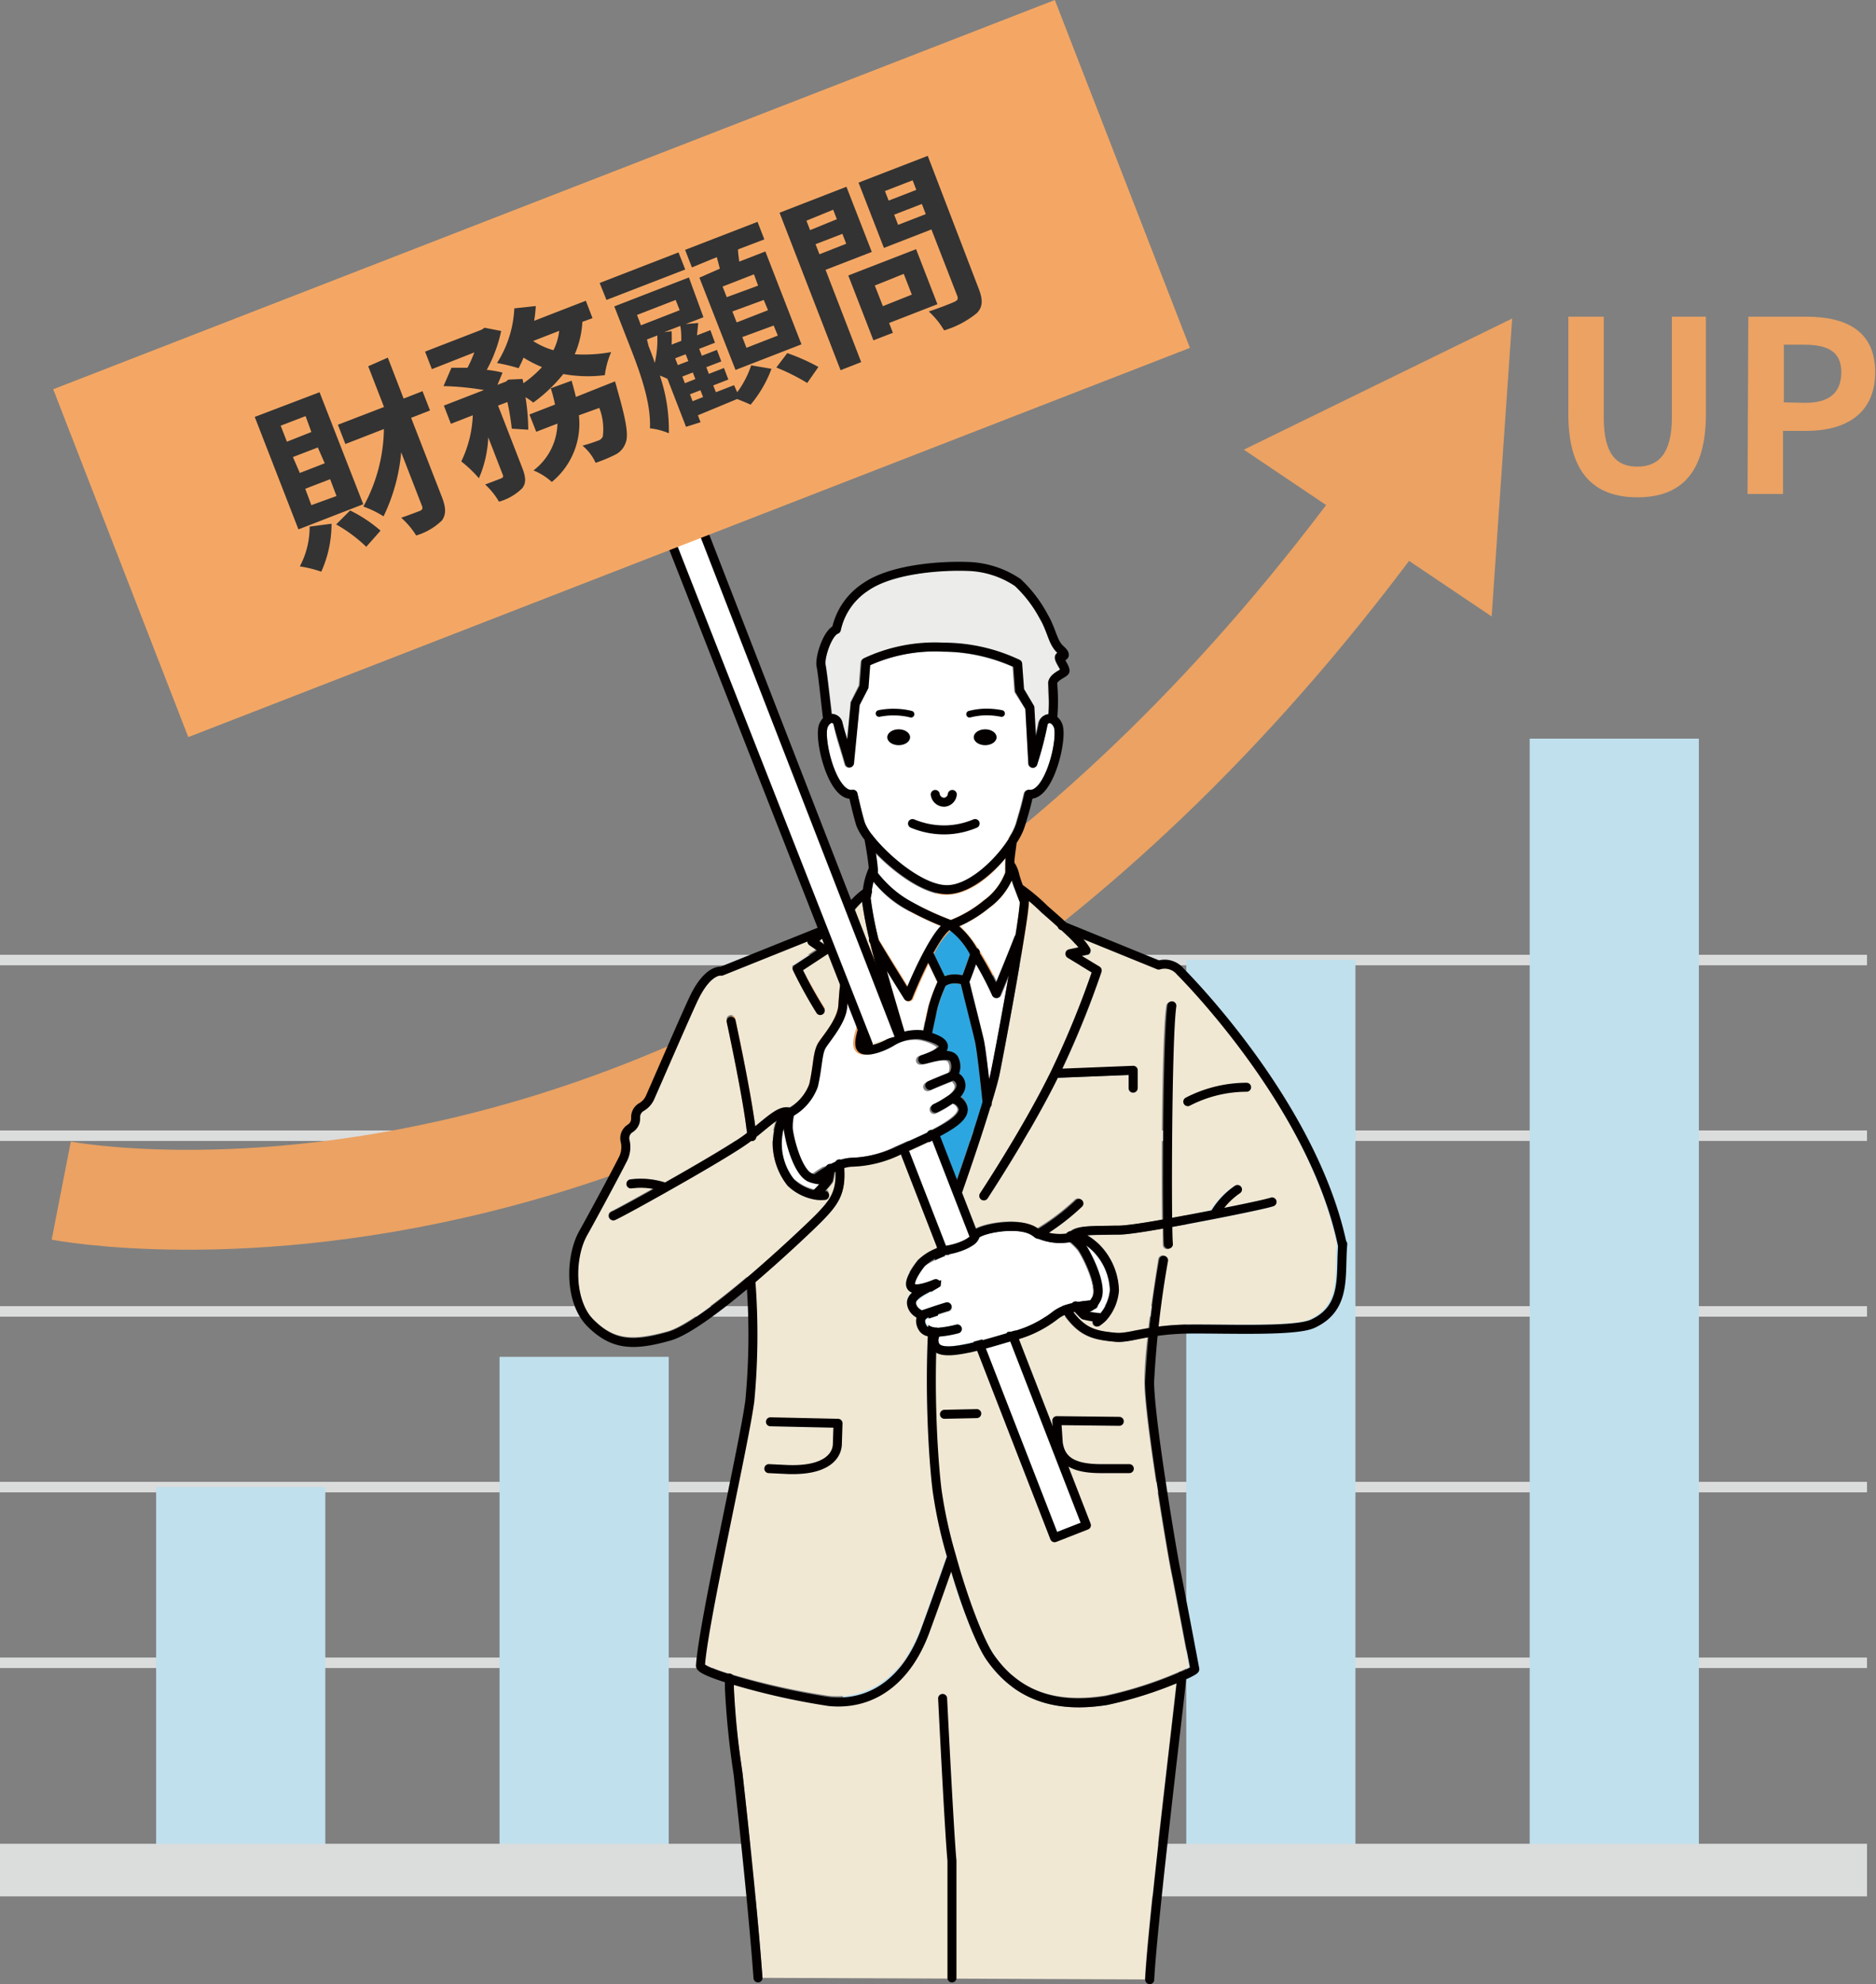 <svg xmlns="http://www.w3.org/2000/svg" viewBox="0 0 162.68 172"><rect x="0" y="0" width="162.68" height="172" fill="#808080" stroke="none"/><defs><style>.cls-1{fill:#c0e0ee;}.cls-2,.cls-5{fill:#dbdcdc;stroke:#dbdcdc;}.cls-2,.cls-3,.cls-5{stroke-miterlimit:10;}.cls-2{stroke-width:0.91px;}.cls-11,.cls-12,.cls-3{fill:none;}.cls-3{stroke:#eba263;stroke-width:8.66px;}.cls-4{fill:#eba263;}.cls-5{stroke-width:4.56px;}.cls-13,.cls-6{fill:#fff;}.cls-7{fill:#2ca6e0;}.cls-8{fill:#040000;}.cls-9{fill:#ececeb;}.cls-10{fill:#f1e8d4;}.cls-11,.cls-12,.cls-13{stroke:#040000;stroke-linecap:round;stroke-linejoin:round;}.cls-11,.cls-13{stroke-width:0.78px;}.cls-12{stroke-width:0.58px;}.cls-14{fill:#f4a764;}.cls-15{fill:#333;}</style></defs><g id="レイヤー_2" data-name="レイヤー 2"><g id="デザイン"><rect class="cls-1" x="73.09" y="110.29" width="14.67" height="51.83"/><line class="cls-2" y1="83.22" x2="161.9" y2="83.22"/><line class="cls-2" y1="98.45" x2="161.9" y2="98.45"/><line class="cls-2" y1="113.68" x2="161.9" y2="113.68"/><line class="cls-2" y1="128.91" x2="161.9" y2="128.91"/><line class="cls-2" y1="144.14" x2="161.9" y2="144.14"/><rect class="cls-1" x="13.54" y="128.91" width="14.67" height="33.2"/><rect class="cls-1" x="43.32" y="117.62" width="14.67" height="44.49"/><rect class="cls-1" x="102.87" y="83.22" width="14.67" height="78.89"/><rect class="cls-1" x="132.65" y="64.03" width="14.67" height="98.08"/><path class="cls-3" d="M5.31,103.21s63.07,12.32,115.54-60.06"/><polygon class="cls-4" points="129.35 53.44 131.13 27.61 107.86 38.98 129.35 53.44"/><line class="cls-5" y1="162.11" x2="161.9" y2="162.11"/><path class="cls-4" d="M136,35.9V27.45h3.07v8.72c0,3.2,1.1,4.28,2.91,4.28s3-1.08,3-4.28V27.45h2.95V35.9c0,5.11-2.18,7.21-5.94,7.21S136,41,136,35.9Z"/><path class="cls-4" d="M151.61,27.45h5c3.41,0,6,1.18,6,4.82s-2.63,5.08-5.94,5.08h-2.05v5.47h-3.08Zm4.93,7.47c2.11,0,3.13-.89,3.13-2.65s-1.12-2.39-3.24-2.39h-1.74v5Z"/><path class="cls-6" d="M71.81,101l0,0,.59-.29.2-.08h0a3.46,3.46,0,0,1,1.12-.25,9.49,9.49,0,0,0,3.93-1l.14-.06c.9-.4,1.91-.85,2.68-1.23h0a6.06,6.06,0,0,0,.63-.32c.54-.29,2-1.12,1.92-1.64a.66.66,0,0,0-.41-.44l-.33.21a7.25,7.25,0,0,1-1.15.64.38.38,0,0,1-.5-.22.39.39,0,0,1,.21-.5,8,8,0,0,0,1-.58l.38-.26.06-.05c.61-.5.5-.79.47-.88s-.17-.26-.22-.28c-.31.12-1.4.55-1.92.79a.39.39,0,0,1-.33-.71c.53-.24,1.56-.65,1.92-.79a1,1,0,0,0,0-1c-.2-.28-1.33,0-1.75.12a2.91,2.91,0,0,1-.63.12.38.38,0,0,1-.39-.32.4.4,0,0,1,.26-.44c1.42-.46,1.54-.77,1.54-.78a3.89,3.89,0,0,0-1.66-.61,3.8,3.8,0,0,0-2.19.53l-.07,0c-.59.34-2.27,1.12-3,.56-.58-.45-.28-1.5.12-2.64l.07-.21a4.59,4.59,0,0,0,.07-2.32c-.09-.35-.36-1.15-1-1.13a4.4,4.4,0,0,0-.26,1.57c0,.28,0,.57-.07.84a6.9,6.9,0,0,1-1.48,2.93c-.15.21-.28.39-.37.53a4.81,4.81,0,0,0-.36,1.53c-.07.52-.16,1.11-.31,1.81a4.64,4.64,0,0,1-2.1,2.53,4.3,4.3,0,0,0-.08,1.08c.07.83.8,3.55,1.69,3.88l.24.08c.27-.19.54-.37.82-.54Z"/><path class="cls-7" d="M81,82.71l.9,1.91a2.35,2.35,0,0,1,.74-.15,3.67,3.67,0,0,1,.82.07c.13-.33.36-1,.68-1.88v0a8.21,8.21,0,0,0-1.69-2A6.52,6.52,0,0,0,81,82.71Z"/><path class="cls-7" d="M82.61,103.24c.63-1.79,1.8-5.14,2.58-7.64-.29-2.82-.53-4.77-.66-5.37s-.84-3.42-1.18-4.79l0-.12a2.52,2.52,0,0,0-.69-.07,1.47,1.47,0,0,0-.64.17,15.2,15.2,0,0,0-.73,2l-.46,2.15c.65.21,1.32.56,1.35,1.11a.77.77,0,0,1-.1.44,1.2,1.2,0,0,1,.94.43,1.58,1.58,0,0,1,.14,1.5,1.27,1.27,0,0,1,.47.64A1.35,1.35,0,0,1,83.3,95a1.35,1.35,0,0,1,.55.79c.29,1.11-1.3,2-2.25,2.5l-.41.22.39,1.27c.52,1.69.86,2.81.94,3.09Z"/><path class="cls-6" d="M85.77,93.64c.06-.25.11-.46.14-.63.26-1.24.93-4.8,1.53-8.21l-.62,1.49a.37.37,0,0,1-.35.23.38.38,0,0,1-.36-.22c-.5-1.07-1-2-1.47-2.83-.34,1-.5,1.39-.59,1.59l0,.19c.35,1.38,1.06,4.23,1.19,4.81S85.6,92.18,85.77,93.64Z"/><path class="cls-8" d="M84.65,122.15l-2.8.06a.4.4,0,0,0-.38.4.4.4,0,0,0,.39.38h0l2.8-.06a.4.4,0,0,0,.38-.4A.39.39,0,0,0,84.65,122.15Z"/><path class="cls-8" d="M97.89,126.91H95.42c-2.64,0-3.15-.9-3.3-1.84l-.1-1.54,5,.06a.37.37,0,0,0,.39-.38.4.4,0,0,0-.38-.4l-5.42-.06a.34.34,0,0,0-.29.12.41.41,0,0,0-.11.29l.14,2c.28,1.75,1.53,2.53,4.07,2.53h2.47a.4.4,0,0,0,.39-.4A.39.39,0,0,0,97.89,126.91Z"/><path class="cls-4" d="M108.11,93.77a11.49,11.49,0,0,0-5.32,1.38.4.4,0,0,0-.18.53.4.4,0,0,0,.35.21.39.39,0,0,0,.18,0,10.61,10.61,0,0,1,5-1.3.39.39,0,0,0,.38-.4A.4.4,0,0,0,108.11,93.77Z"/><path class="cls-8" d="M73,125.23l.06-1.89a.37.37,0,0,0-.1-.28.4.4,0,0,0-.28-.12l-5.85-.13a.39.39,0,0,0-.4.38.4.4,0,0,0,.38.4l5.46.12,0,1.48c-.1,1.22-1.62,1.88-4.06,1.75l-1.47-.07a.4.4,0,0,0-.4.37.38.38,0,0,0,.37.41l1.46.07.63,0C72.44,127.74,72.9,125.86,73,125.23Z"/><path class="cls-8" d="M80.33,103.64a.37.37,0,0,0,.28.13.39.39,0,0,0,.27-.11.39.39,0,0,0,0-.55,26.77,26.77,0,0,1-1.67-2.37.39.39,0,0,0-.53-.13.39.39,0,0,0-.13.54A25.76,25.76,0,0,0,80.33,103.64Z"/><path class="cls-8" d="M83.32,108.86a1.37,1.37,0,1,0,1.37,1.37A1.37,1.37,0,0,0,83.32,108.86Zm0,2a.58.58,0,0,1-.59-.59.59.59,0,0,1,.59-.59.6.6,0,0,1,.59.59A.59.59,0,0,1,83.32,110.82Z"/><path class="cls-8" d="M86.34,109.22h.1a8.53,8.53,0,0,0,1.54-.65.4.4,0,0,0,.17-.53.39.39,0,0,0-.52-.17,7.87,7.87,0,0,1-1.4.6.38.38,0,0,0-.27.48A.39.39,0,0,0,86.34,109.22Z"/><path class="cls-6" d="M70.65,102.51a3.32,3.32,0,0,1-.53-.16c-1.47-.55-2.15-4.06-2.19-4.54,0-.06,0-.11,0-.16a5.84,5.84,0,0,0-.16.83,5.12,5.12,0,0,0,1,3.63,3.94,3.94,0,0,0,1.89,1c.21-.21.39-.4.52-.55a1.61,1.61,0,0,1-.53,0Z"/><path class="cls-6" d="M87.16,75.62c0-.24,0-.48,0-.73h0c0-.16,0-.31,0-.47C86,75.94,84,77.61,82,77.57s-4.57-2-6.12-3.62c.08.49.13.94.17,1.39h0c0,.11,0,.21,0,.31s.26.28.39.43A7.92,7.92,0,0,0,78.75,78a26.13,26.13,0,0,0,3.7,1.74,10.51,10.51,0,0,0,2.85-1.7A5.17,5.17,0,0,0,87.16,75.62Z"/><path class="cls-6" d="M75.74,76.41c0,.24-.11.54-.17.93h0c0,.18-.06.35-.08.51a31.22,31.22,0,0,0,.66,3.48c.75,1.24,2,3.2,2.6,4.21.31-.74.85-1.94,1.42-3h0a10.33,10.33,0,0,1,1.46-2.23,28.23,28.23,0,0,1-3.27-1.58,8.58,8.58,0,0,1-2.46-2.11Z"/><path class="cls-6" d="M93.46,108.45a4,4,0,0,0-.77-.76,5.16,5.16,0,0,1-2.94-.38l0,0-.25-.16c-1.16-.87-4.2-.22-4.62.16-.26.87-2,1.35-2.64,1.47h-.08l-.21,0s0,.07,0,.1a10.14,10.14,0,0,0-1.78.89,3.32,3.32,0,0,0-.84,1.56h.11a14.6,14.6,0,0,0,2.2-.36c0,.16,0,.33,0,.49-.9.55-2.2,1.27-2.18,1.46,0,.41.45.63.65.71s1.73-.57,2-.65a.4.4,0,0,1,.49.27.39.39,0,0,1-.27.48l-.89.28h0l-1.09.36a.41.41,0,0,0,0,.35s.29.39,1,.36h0l.19,0A.94.94,0,0,0,82,115a6.9,6.9,0,0,0,.87-.18.39.39,0,0,1,.49.24.4.4,0,0,1-.24.5,10.55,10.55,0,0,1-1.29.26l-.39,0a.61.61,0,0,0,0,.6c.23.49,1.92.14,2.47,0l.74-.17c.83-.22,1.9-.53,2.84-.81l.16,0a9.68,9.68,0,0,0,3.64-1.78,3.61,3.61,0,0,1,1-.54h0l.19-.06c.22-.07.43-.12.65-.17h0l.39-.07q.49-.07,1-.12l.13-.22C95.15,111.67,93.94,109.14,93.46,108.45Z"/><path class="cls-6" d="M93.46,108.45a4,4,0,0,0-.77-.76,5.16,5.16,0,0,1-2.94-.38l0,0-.25-.16c-1.16-.87-4.2-.22-4.62.16-.26.87-2,1.35-2.64,1.47h-.08l-.21,0s0,.07,0,.1a10.14,10.14,0,0,0-1.78.89,3.32,3.32,0,0,0-.84,1.56h.11a14.6,14.6,0,0,0,2.2-.36c0,.16,0,.33,0,.49-.9.55-2.2,1.27-2.18,1.46,0,.41.45.63.65.71s1.73-.57,2-.65a.4.4,0,0,1,.49.27.39.39,0,0,1-.27.48l-.89.28h0l-1.09.36a.41.41,0,0,0,0,.35s.29.39,1,.36h0l.19,0A.94.94,0,0,0,82,115a6.9,6.9,0,0,0,.87-.18.39.39,0,0,1,.49.24.4.4,0,0,1-.24.5,10.55,10.55,0,0,1-1.29.26l-.39,0a.61.61,0,0,0,0,.6c.23.49,1.92.14,2.47,0l.74-.17c.83-.22,1.9-.53,2.84-.81l.16,0a9.68,9.68,0,0,0,3.64-1.78,3.61,3.61,0,0,1,1-.54h0l.19-.06c.22-.07.43-.12.65-.17h0l.39-.07q.49-.07,1-.12l.13-.22C95.15,111.67,93.94,109.14,93.46,108.45Z"/><path class="cls-9" d="M72,60.59c.06.51.12,1,.16,1.33a.83.83,0,0,1,.34.07.91.91,0,0,1,.57.69c.1.5.22.91.38,1.46L73.74,61a.33.33,0,0,1,0-.13l.72-1.44.16-2a.37.37,0,0,1,.2-.31,14.39,14.39,0,0,1,6.93-1.36,15.28,15.28,0,0,1,6.61,1.5.39.39,0,0,1,.2.31l.16,2.21.84,1.42a.34.34,0,0,1,.05.17l.14,2.51c.09-.38.18-.77.25-1.14a1,1,0,0,1,.53-.7.84.84,0,0,1,.37-.09,10,10,0,0,0,0-1.72,8.09,8.09,0,0,1,0-1,1.63,1.63,0,0,1,.9-1l.14-.09c0-.11-.13-.26-.19-.36-.21-.39-.37-.67-.21-.94a.51.51,0,0,1,.19-.16l0,0A3.92,3.92,0,0,1,90.84,55a9.26,9.26,0,0,0-.63-1.4,11.47,11.47,0,0,0-2.16-2.83,7.68,7.68,0,0,0-4.23-1.32c-2.15-.07-6.36.21-8.52,1.72a5.54,5.54,0,0,0-2.37,3.41.39.39,0,0,1-.26.32c-.5.18-1.19,2.1-1.06,2.72C71.69,58.05,71.85,59.4,72,60.59Z"/><path class="cls-6" d="M95.07,113.35h0a1.89,1.89,0,0,1-.4.36l.77.08a4,4,0,0,0,.8-2,5.15,5.15,0,0,0-1.58-3.42,4.91,4.91,0,0,0-.66-.52l.09.12c.28.39,2,3.5,1.29,4.88A3.48,3.48,0,0,1,95.07,113.35Z"/><path class="cls-10" d="M81.77,103.11c-.08-.28-.44-1.45-.94-3.07l-.35-1.16c-.71.34-1.55.72-2.3,1.05L78,100a10.49,10.49,0,0,1-4.23,1.08,2.35,2.35,0,0,0-.59.1c.22,2.36-.59,3.33-1.89,4.67-.76.78-3.24,3.14-5.87,5.38a59.5,59.5,0,0,1-.12,10.19c-.23,1.74-1,5.56-1.83,9.59-1,5.12-2.21,10.9-2.43,13.2a10,10,0,0,0,2.29.89h0A61.5,61.5,0,0,0,71.86,147c3.55.35,6.44-1.79,8-5.9,1.08-3,1.9-5.3,2.24-6.26a40.13,40.13,0,0,1-1.22-5.63,88.72,88.72,0,0,1-.41-13.42,1.27,1.27,0,0,1-.93-.79,1.21,1.21,0,0,1-.06-.78,1.61,1.61,0,0,1-.86-1.24,1.15,1.15,0,0,1,.44-.94.74.74,0,0,1-.38-.27c-.5-.69.46-2,.9-2.54l0,0a5.4,5.4,0,0,1,1.64-1,29.23,29.23,0,0,1,.91-3.61C82.1,104.39,82,103.93,81.77,103.11Z"/><path class="cls-10" d="M98.57,116.11a6.82,6.82,0,0,1-1.84.21c-1.86-.17-3.1-.38-4.47-2.32a2.55,2.55,0,0,0-.52.31,10.12,10.12,0,0,1-3.91,1.91l-.16,0c-1,.28-2,.6-2.86.81l-.74.17a9,9,0,0,1-1.86.26,2.12,2.12,0,0,1-1.07-.24,87.78,87.78,0,0,0,.46,11.86,40.78,40.78,0,0,0,1.23,5.64c1.08,3.86,2.44,7.42,3.31,8.66,2.19,3.15,5.28,4.3,9.72,3.59a34,34,0,0,0,6.41-2.06h0a8.89,8.89,0,0,0,.85-.41c-.22-1.2-1.16-6.2-1.64-8.58-.24-1.2-2.25-12.93-2.25-16.18a35,35,0,0,1,.28-3.85Z"/><path class="cls-10" d="M102.07,84.41a1.38,1.38,0,0,0-1.47-.47.45.45,0,0,1-.28,0L93.8,81.28a5.06,5.06,0,0,1,.74,1,.42.42,0,0,1,0,.33.35.35,0,0,1-.26.2l-.44.1,1.52.92a.38.38,0,0,1,.16.45,79.56,79.56,0,0,1-3.39,8.39l6.1-.23a.35.35,0,0,1,.29.1.39.39,0,0,1,.12.28v1.53a.39.39,0,0,1-.39.39.38.38,0,0,1-.39-.39V93.19l-6.12.24-.23.47c-2.38,4.7-5.82,9.92-5.86,10a.4.4,0,0,1-.54.11.39.39,0,0,1-.11-.54c0-.06,3.46-5.24,5.81-9.9l.33-.67h0a79.83,79.83,0,0,0,3.53-8.58L92.57,83a.41.41,0,0,1-.18-.4.4.4,0,0,1,.3-.32l.82-.17c-.09-.12-.21-.25-.36-.42s-.71-.72-1.32-1.27h0c-.56-.51-1.13-1-1.44-1.28l-.07-.06-.51-.46-.58-.53a.49.49,0,0,1,0,.12c0,.74-.26,2.12-.42,3.14v0c-.64,4-1.78,10.08-2.12,11.77-.11.54-.35,1.39-.72,2.59v0c-1.1,3.53-3,8.81-3.06,9a25.84,25.84,0,0,0-.84,3.24,3.34,3.34,0,0,0,2-.92c.06-.28.33-.5.86-.7,1.11-.42,3.71-.8,5,.14A18.65,18.65,0,0,0,93.19,104a.4.4,0,0,1,.56,0,.39.39,0,0,1,0,.55,18.4,18.4,0,0,1-3,2.31,6.11,6.11,0,0,0,1.69.06.41.41,0,0,1,.13-.1l.09,0c.53-.5,1.47-.51,2.87-.54l1,0,.34,0a38.62,38.62,0,0,0,3.89-.55c-.06-5,0-16.25.37-18.53a.38.38,0,0,1,.45-.33.38.38,0,0,1,.32.44c-.34,2.23-.4,13.36-.35,18.28l3.37-.63a7.26,7.26,0,0,1,2.09-2.14.4.4,0,0,1,.54.12.39.39,0,0,1-.12.54,6.93,6.93,0,0,0-1.41,1.26c2-.4,3.68-.76,4.08-.88a.39.39,0,0,1,.22.75c-.48.14-2.57.59-5.07,1.08h0c-.71.14-2.16.42-3.68.69,0,.78,0,1.31,0,1.48a.39.39,0,0,1-.35.43h0a.39.39,0,0,1-.39-.35c0-.2,0-.71,0-1.43-1.6.27-3.14.51-3.87.54l-.35,0-1,0c-.51,0-1,0-1.36,0a6.26,6.26,0,0,1,1,.74A5.85,5.85,0,0,1,97,111.94a4.5,4.5,0,0,1-1.13,2.53,3.41,3.41,0,0,1-.55.45.38.38,0,0,1-.59-.42c-.75-.09-.88-.17-.94-.21a4.72,4.72,0,0,1-.69-.56H93c1.11,1.49,2,1.65,3.76,1.81a6.85,6.85,0,0,0,1.63-.21l1.19-.22c.25-2.06.59-4.23.85-5.92a.39.39,0,1,1,.77.11c-.25,1.64-.57,3.71-.82,5.69a23.71,23.71,0,0,1,2.78-.18h2.38c3.11,0,7,.07,8-.44,2.19-1,2.24-2.86,2.3-5,0-.49,0-1,.07-1.5C113.48,95.81,102.18,84.52,102.07,84.41Z"/><path class="cls-10" d="M99.28,171.59c.18-3.55,1.45-14.6,2.22-21.2.24-2.14.43-3.78.51-4.48a34.24,34.24,0,0,1-6,1.89c-4.7.74-8.13-.54-10.48-3.92a35.29,35.29,0,0,1-3.08-7.73c-.42,1.21-1.08,3.06-1.88,5.24-1.64,4.47-4.83,6.81-8.76,6.41A60.93,60.93,0,0,1,63.63,146a3.11,3.11,0,0,1,0,.32,49.61,49.61,0,0,0,.6,6.19c.08.59.14,1.05.16,1.28s1.21,10.61,1.73,17.66"/><path class="cls-6" d="M88.45,78.26l0-.1c-.12-.29-.27-.68-.41-1.06h0c-.1-.25-.21-.55-.29-.79a6,6,0,0,1-1.9,2.35,11.47,11.47,0,0,1-2.59,1.62,10.84,10.84,0,0,1,1.65,2.07,27.18,27.18,0,0,1,1.57,2.83c.41-1,1.12-2.7,1.6-4C88.26,79.88,88.4,78.83,88.45,78.26Z"/><path class="cls-6" d="M79.76,89.3h.07l.22,0c.11-.57.33-1.71.48-2.15h0a16,16,0,0,1,.74-2l-.74-1.58c-.74,1.49-1.32,2.94-1.33,3a.39.39,0,0,1-.33.24.4.4,0,0,1-.36-.18s-.82-1.3-1.66-2.67c.38,1.39.91,3.21,1.59,5.5A6.33,6.33,0,0,1,79.76,89.3Z"/><path class="cls-6" d="M89.27,68.53c.36,0,.7-.32.92-.63,1-1.42,1.47-4.28,1.19-4.84a.87.87,0,0,0-.31-.36h0a.17.17,0,0,0-.14,0,.24.24,0,0,0-.11.14,28.3,28.3,0,0,1-.91,3.46.39.39,0,0,1-.75-.1l-.26-4.73L88,60.05a.34.34,0,0,1-.05-.17l-.15-2.08a15.7,15.7,0,0,0-6.08-1.31,14.28,14.28,0,0,0-6.34,1.17l-.15,1.9a.42.42,0,0,1,0,.15l-.72,1.44L74,66.2a.4.4,0,0,1-.35.36.39.39,0,0,1-.41-.28c-.18-.61-.32-1.08-.44-1.47a19.38,19.38,0,0,1-.53-2,.18.18,0,0,0-.1-.12.15.15,0,0,0-.13,0h0a.87.87,0,0,0-.25.33c-.29.56.19,3.51,1.22,4.89.22.3.55.63.9.57a.41.41,0,0,1,.45.3c.3,1.34.52,2.21.66,2.6a3.6,3.6,0,0,0,.6,1h0l.11.13.22.28c1.61,1.89,4.29,3.92,6.11,4s4.15-2,5.39-4v0l0-.07,0-.06.19-.32a5.33,5.33,0,0,0,.45-1c.06-.25.13-.45.18-.65.16-.53.29-1,.49-1.86A.38.38,0,0,1,89.27,68.53Z"/><path class="cls-10" d="M64.81,110.76c2.66-2.26,5.19-4.67,6-5.45,1.2-1.24,1.81-2,1.69-3.82l-.06,0a5.08,5.08,0,0,1-.16.89c0,.06-.07.21-.58.76a.38.38,0,0,1,.17.28.39.39,0,0,1-.35.43,4.13,4.13,0,0,1-.7,0,4.64,4.64,0,0,1-2.51-1.19A5.85,5.85,0,0,1,67,98.39a5.06,5.06,0,0,1,.26-1.19c-.32.22-.67.52-1.07.84l-.8.65h0l-.27.21c-1.23,1-5.85,3.58-7.23,4.37h0c-2.22,1.25-4.1,2.27-4.56,2.47A.39.39,0,1,1,53,105c.38-.17,1.86-1,3.67-2a6.81,6.81,0,0,0-1.89,0,.39.39,0,0,1-.44-.33.39.39,0,0,1,.33-.44,7,7,0,0,1,3,.26c2.8-1.58,6.06-3.49,7-4.21l.1-.08c-.29-2.93-1.75-9.63-1.76-9.7a.39.39,0,1,1,.76-.16c.06.27,1.33,6.14,1.72,9.28l.24-.2c1.08-.89,1.81-1.49,2.54-1.45l.06,0a.55.55,0,0,1,.18,0,3.91,3.91,0,0,0,1.67-2c.15-.67.23-1.25.3-1.76a5,5,0,0,1,.47-1.82c.09-.15.23-.35.4-.58a6.41,6.41,0,0,0,1.34-2.55c0-.26,0-.54.06-.81.08-1.16.16-2.26,1-2.3s1.46.59,1.76,1.71a5.4,5.4,0,0,1-.09,2.77l-.08.22c-.43,1.26-.44,1.66-.36,1.77A3.38,3.38,0,0,0,77.06,90a3.23,3.23,0,0,1,.62-.33c-1.24-4.16-2-6.79-2.26-8a.24.24,0,0,1,0-.08c-.36-1.55-.58-2.7-.66-3.39-.2.2-.39.41-.57.61l-.12.13c-.35.38-1.58,1.42-2.28,2l0,0L71,81.5l.7.48a.37.37,0,0,1,.17.32.38.38,0,0,1-.18.32L69.59,84c.28.57,1,1.86,1.86,3.28a.38.38,0,0,1-.12.53.39.39,0,0,1-.54-.11,40.77,40.77,0,0,1-2.06-3.67.4.4,0,0,1,.14-.49l1.93-1.27-.65-.43a.43.43,0,0,1-.16-.24l-7.31,2.93a.55.55,0,0,1-.22,0h0c-.06,0-1,0-2,2.2-.74,1.56-3,6.7-3.76,8.5a2.22,2.22,0,0,1-.92,1,.58.58,0,0,0-.31.51,1,1,0,0,1,0,.16,1.37,1.37,0,0,1-.55,1.1l-.16.12a.58.58,0,0,0-.21.61,3,3,0,0,1,.08.66,2.65,2.65,0,0,1-.28,1.17c-.83,1.66-2.93,5.52-3.45,6.43-1.13,2-1.13,5.75.58,7.41s3.2,1.9,6.42,1c1.26-.35,3.64-2,6.88-4.72Z"/><path id="path" class="cls-11" d="M84.58,82.56c0,.07,0,.14-.07.22-.3.87-.72,2.07-.83,2.23a2.67,2.67,0,0,0-1-.15,1.72,1.72,0,0,0-.93.3L80.56,82.7m.2,15.64c.76,2.47,1.33,4.3,1.42,4.66.32,1.14.4,1.61.4,1.61s1.93-5.37,3-9c.33-1.07.59-2,.71-2.56.35-1.71,1.49-7.79,2.12-11.76.23-1.39.38-2.52.42-3.12-.11-.29-.3-.77-.47-1.23A9.1,9.1,0,0,1,88,75.85a2.59,2.59,0,0,0-.41-.93m-11.88.45a6,6,0,0,0-.51,1.92c0,.19-.06.38-.09.56a31.08,31.08,0,0,0,.69,3.64,0,0,0,0,0,0,0c.33,1.48,1.26,4.68,2.3,8.17m7.21,14s3.44-5.2,5.83-9.93l.34-.68a81.07,81.07,0,0,0,3.66-8.93l-2.36-1.43,1.4-.3a4.5,4.5,0,0,0-.74-.93c-.3-.34-.83-.83-1.35-1.3h0c-.6-.55-1.21-1.08-1.51-1.34A16.51,16.51,0,0,0,88.41,77m-9.47,24a27.18,27.18,0,0,0,1.72,2.44M75.23,77.29a6.88,6.88,0,0,0-1.43,1.33c-.3.33-1.38,1.25-2.24,2h0l-1.15,1,1.13.77-2.41,1.58a37.78,37.78,0,0,0,2,3.63m45.28,20.34c-2.56-12.35-14.06-23.72-14.06-23.72a1.75,1.75,0,0,0-1.87-.56l-8.38-3.41h0m16,14A11.13,11.13,0,0,0,103,95.5m-1.38-8.31c-.41,2.73-.45,19.27-.3,20.66m-18.74-3.24C80.05,112,80.74,125,81.26,129.18a40.26,40.26,0,0,0,1.24,5.69c1,3.66,2.42,7.43,3.36,8.79,2.6,3.73,6.25,4.36,10.1,3.75a34.85,34.85,0,0,0,6.52-2.1c.7-.3,1.14-.54,1.13-.62-.1-.53-1.17-6.22-1.69-8.81-.28-1.42-2.23-12.92-2.23-16.1a85.8,85.8,0,0,1,1.21-10.53M71.56,80.58h0l-9,3.61s-1.16-.25-2.42,2.41c-.76,1.62-3,6.8-3.76,8.52a1.8,1.8,0,0,1-.76.85,1,1,0,0,0-.5.85v.08a.25.25,0,0,1,0,.08,1,1,0,0,1-.4.79l-.16.11a1,1,0,0,0-.36,1,2.15,2.15,0,0,1,.07.56,2.32,2.32,0,0,1-.23,1c-.84,1.66-2.93,5.51-3.44,6.41-1.18,2.05-1.27,6,.64,7.88s3.63,2,6.8,1.1c1.56-.44,4.38-2.57,7-4.8s5.23-4.7,6-5.48c1.35-1.39,2-2.25,1.75-4.66M53.19,105.4c.45-.2,2.36-1.24,4.52-2.46,2.89-1.63,6.24-3.59,7.19-4.34l.28-.21c1.47-1.17,2.4-2.11,3.13-2m-10.6,6.55a6.59,6.59,0,0,0-3-.31m27-17.47a13.58,13.58,0,0,0-.8,2.14l-.51,2.39m5.21,6c-.16-1.59-.49-4.64-.68-5.49-.14-.63-1-4-1.27-5.14M81.11,96.07a8.64,8.64,0,0,0,1.09-.61c.17-.1.32-.21.46-.31.53-.43.79-.88.62-1.35s-.65-.54-.65-.54a1.43,1.43,0,0,0,.08-1.5c-.48-.66-2.33.09-2.7.09,4.17-1.38-.21-2.16-.21-2.16a4.11,4.11,0,0,0-2.5.63c-.8.48-2.11.94-2.57.59s.13-1.85.32-2.41A5,5,0,0,0,75.13,86c-.24-.91-.72-1.45-1.36-1.42s-.57,1.53-.7,2.76-1.42,2.68-1.8,3.3-.34,1.77-.72,3.45a4.43,4.43,0,0,1-2.06,2.38m2.28,5.7a10.23,10.23,0,0,1,.94-.63l.37-.21h0a5.77,5.77,0,0,1,.56-.27l.2-.08a3,3,0,0,1,1-.23,9.93,9.93,0,0,0,4.07-1c.92-.41,2-.9,2.84-1.3l.66-.34c.78-.43,2.31-1.25,2.1-2.08a1.08,1.08,0,0,0-.86-.77h0m-11.23,6.9a.87.87,0,0,1-.65.07,2.83,2.83,0,0,1-.47-.13c-1.18-.45-1.88-3.55-1.94-4.22a4.77,4.77,0,0,1,.13-1.35.42.42,0,0,1,0-.06s0,0,0,0l-.16.06-.11,0s-.6.4-.78,2a5.44,5.44,0,0,0,1.15,4,4.17,4.17,0,0,0,2.29,1.1,3.22,3.22,0,0,0,.63,0m-6.31-5.1c-.25-2.85-1.8-10-1.8-10m1.72,22.62a60.88,60.88,0,0,1-.1,10.31c-.54,4-4,19-4.28,22.93,0,.27,1.06.71,2.58,1.17a61.44,61.44,0,0,0,8.57,1.94c3.88.39,6.84-2,8.35-6.15,1.06-2.89,1.88-5.24,2.28-6.39M98.27,94.31V92.78l-6.75.27m5.54,30.16-5.42-.06.13,1.95c.21,1.32,1,2.21,3.7,2.21h2.46m-31.26,0,1.46.07c3.1.16,4.37-.88,4.48-2.11l.06-1.89-5.86-.13M82.63,93.26s-1.39.55-2,.83m5.77,14.74a7.61,7.61,0,0,0,1.47-.62M90,107a19.79,19.79,0,0,0,3.56-2.68M75.34,72.64c.18,1,.33,1.89.4,2.73l0,.44a10.13,10.13,0,0,0,2.84,2.55,25.82,25.82,0,0,0,3.88,1.81,10.93,10.93,0,0,0,3.11-1.81,5.68,5.68,0,0,0,2-2.66q0-.39,0-.78c0-.61.13-1.24.2-1.91m-17,30.48a9.07,9.07,0,0,0,1.06-1.21,7.78,7.78,0,0,0,.16-1h0m3.75-19.79h0c1,1.72,3,4.9,3,4.9s.79-2,1.7-3.69c.66-1.24,1.39-2.36,1.93-2.53a6.68,6.68,0,0,1,2.09,2.39,28.87,28.87,0,0,1,1.93,3.57s1.22-2.91,1.95-4.81M81.9,122.6l2.8-.06m15,49.07c.25-5,2.67-24.8,2.76-26,0-.08,0-.18,0-.32m-20.72,1.94s.58,11.66.81,14.06c0,.31,0,3.28,0,7.22v0m0,0v2.95m-19.3-26c0,.34,0,.62,0,.84a71.32,71.32,0,0,0,.76,7.5c.07.7,1.23,10.85,1.72,17.66h0M91.28,62.35a.57.57,0,0,0-.82.41,30.17,30.17,0,0,1-.89,3.41l-.26-4.82-.89-1.5-.17-2.3a15,15,0,0,0-6.43-1.45,14.09,14.09,0,0,0-6.73,1.31l-.16,2.12L74.17,61l-.5,5.13c-.52-1.82-.76-2.46-1-3.42a.56.56,0,0,0-.86-.34h0a1.3,1.3,0,0,0-.38.48c-.52,1,.73,6.33,2.54,6,.27,1.19.52,2.18.67,2.63a4.64,4.64,0,0,0,.66,1.1,1.34,1.34,0,0,1,.11.14l.24.29c1.5,1.77,4.32,4.06,6.4,4.11s4.53-2.29,5.73-4.17a1,1,0,0,0,.08-.14c.08-.11.14-.23.21-.34a5,5,0,0,0,.47-1.09c.25-.86.4-1.28.68-2.53,1.8.24,3-5,2.51-6a1.06,1.06,0,0,0-.48-.53Zm0,0a16.65,16.65,0,0,0,0-3.15c.08-.53.91-.79,1.06-1s-.72-1.28-.41-1.28.64-.08,0-.65-.73-1.65-1.42-2.82a11.41,11.41,0,0,0-2.25-2.95,8.17,8.17,0,0,0-4.45-1.4c-2.2-.07-6.49.2-8.76,1.79a5.87,5.87,0,0,0-2.53,3.68c-.76.27-1.47,2.44-1.32,3.16s.48,4,.58,4.69m11.51,46.84a1,1,0,1,0,1,1A1,1,0,0,0,83.36,109.25Z"/><g id="face"><ellipse class="cls-8" cx="77.93" cy="63.91" rx="0.99" ry="0.69"/><ellipse class="cls-8" cx="85.43" cy="63.91" rx="0.99" ry="0.69"/><path class="cls-11" d="M81.1,68.87a.78.78,0,0,0,.81.67.76.76,0,0,0,.67-.67"/><path class="cls-11" d="M79.13,71.39a7.11,7.11,0,0,0,2.9.55,7,7,0,0,0,2.53-.55"/><path class="cls-12" d="M84.08,61.91a6.2,6.2,0,0,1,1.31-.19,6.63,6.63,0,0,1,1.46.13"/><path class="cls-12" d="M79,61.91a6.06,6.06,0,0,0-1.36-.18,6.27,6.27,0,0,0-1.41.12"/></g><polyline class="cls-13" points="81.19 98.71 94.21 132.22 91.45 133.3 78.52 100.03"/><polyline class="cls-13" points="75.29 90.53 54.94 38.71 57.7 37.63 77.95 89.76"/><path class="cls-6" d="M93.46,108.45a4,4,0,0,0-.77-.76,5.16,5.16,0,0,1-2.94-.38l0,0-.25-.16c-1.16-.87-4.2-.22-4.62.16-.26.87-2,1.35-2.64,1.47h-.08l-.21,0s0,.07,0,.1a10.14,10.14,0,0,0-1.78.89,3.32,3.32,0,0,0-.84,1.56h.11a14.6,14.6,0,0,0,2.2-.36c0,.16,0,.33,0,.49-.9.55-2.2,1.27-2.18,1.46,0,.41.45.63.65.71s1.73-.57,2-.65a.4.4,0,0,1,.49.27.39.39,0,0,1-.27.48l-.89.28h0l-1.09.36a.41.41,0,0,0,0,.35s.29.39,1,.36h0l.19,0A.94.94,0,0,0,82,115a6.9,6.9,0,0,0,.87-.18.39.39,0,0,1,.49.24.4.4,0,0,1-.24.5,10.55,10.55,0,0,1-1.29.26l-.39,0a.61.61,0,0,0,0,.6c.23.49,1.92.14,2.47,0l.74-.17c.83-.22,1.9-.53,2.84-.81l.16,0a9.68,9.68,0,0,0,3.64-1.78,3.61,3.61,0,0,1,1-.54h0l.19-.06c.22-.07.43-.12.65-.17h0l.39-.07q.49-.07,1-.12l.13-.22C95.15,111.67,93.94,109.14,93.46,108.45Z"/><rect class="cls-14" x="7.31" y="15.77" width="93.18" height="32.35" transform="translate(-7.91 21.69) rotate(-21.23)"/><path class="cls-15" d="M31.5,43.71l-5.62,2.18-3.79-9.75L27.71,34Zm-5-7.64-2.16.83.54,1.39L27,37.45Zm1.06,2.72-2.16.83L26,41l2.16-.84Zm1.19,6.61a10.13,10.13,0,0,1-.89,4.16A9.71,9.71,0,0,0,26,49.1a7.28,7.28,0,0,0,.85-3.45Zm-.12-3.86-2.16.83L27,43.79,29.18,43Zm1.73,2.71A12.21,12.21,0,0,1,33,46L31.76,47.4a12.83,12.83,0,0,0-2.61-1.94Zm6.93-8.67-1.64.64,2.68,6.89c.35.92.36,1.47,0,2a5.43,5.43,0,0,1-2.24,1.31,7,7,0,0,0-1.3-1.54c.71-.24,1.38-.5,1.61-.59s.28-.22.19-.44l-1.8-4.64a15.91,15.91,0,0,1-1.53,5.55,8.82,8.82,0,0,0-1.75-.85,14.31,14.31,0,0,0,1.78-6.72l-3.34,1.3-.65-1.67,4-1.54-1.37-3.53L33.63,31,35,34.55l1.64-.64Z"/><path class="cls-15" d="M50.5,27.9a8.09,8.09,0,0,1-.66,2.81A13.16,13.16,0,0,0,53,30.52a7.23,7.23,0,0,0-.55,2,11.64,11.64,0,0,1-3.6-.1,13.2,13.2,0,0,1-2.61,2.48,5.26,5.26,0,0,0-.67-.47,19,19,0,0,1,.24,2.82l-1.43-.09A22.35,22.35,0,0,0,44,34.85l-.81.31,2.08,5.35c.32.82.39,1.35,0,1.83a4.67,4.67,0,0,1-2,1.15A6.24,6.24,0,0,0,42.07,42l1.37-.52c.18-.08.23-.14.16-.32l-1.26-3.25a10,10,0,0,1-.81,3.55A10.72,10.72,0,0,0,40,40,10.08,10.08,0,0,0,41,36l-1.9.74-.61-1.58,3.48-1.35a24,24,0,0,0-3.51-.34l.69-1.59c.42,0,.91,0,1.39,0a11.22,11.22,0,0,0,.59-1.33L37.45,32l-.59-1.52,4.91-1.9.25-.17,1.44.28a12.26,12.26,0,0,1-1.25,3.37,9.57,9.57,0,0,1,1.37.24l-.44,1.06.73-.28.21-.17,1.23-.06.08.37A9.53,9.53,0,0,0,47,31.82,9.89,9.89,0,0,1,45.4,31a9.81,9.81,0,0,1-.43.92,15,15,0,0,0-1.87-.45,9.65,9.65,0,0,0,1.5-4.74l1.86-.2a11.13,11.13,0,0,1-.14,1.28l4.48-1.74.58,1.51Zm2.83,5.16s.15.48.2.71c.78,2.72,1,4,.71,4.65a1.77,1.77,0,0,1-.9,1,13.06,13.06,0,0,1-1.69.7,4.22,4.22,0,0,0-1.14-1.49,12.79,12.79,0,0,0,1.34-.43.67.67,0,0,0,.42-.35,5.05,5.05,0,0,0-.3-2.49L50.2,36a6.52,6.52,0,0,1-2.35,5.78,5.27,5.27,0,0,0-1.59-1,5.24,5.24,0,0,0,2.08-4.06l-1.84.71-.59-1.5,2.22-.86a12.77,12.77,0,0,0-.37-1.41L49.57,33c.13.48.26.95.37,1.41Zm-7.1-3.5a6.58,6.58,0,0,0,1.76.8,4.79,4.79,0,0,0,.5-1.68Z"/><path class="cls-15" d="M59.42,23.36,52.59,26,52,24.53l6.84-2.65ZM63.93,34a8.27,8.27,0,0,0,1.21-2.33l1.76.3a10.52,10.52,0,0,1-1.81,3.11c-.3-.14-.76-.33-1.17-.49L60.52,36l.23.6L59.49,37l-1.61-4.16,0,0a6.55,6.55,0,0,0-.66-.28,14.59,14.59,0,0,1,.78,5,5.75,5.75,0,0,0-1.64-.43c.11-2.16-.84-4.78-1.56-6.65l-1.53-3.92,6.47-2.51L61,27.5l-1.54.59L60.55,28l-.11,1.07,1.16-.45L62,29.71l-1.37.53.23.6,1.31-.51.38,1-1.3.5.22.58,1.31-.51.38,1-1.31.51.23.59,1.57-.61ZM55.24,27.3l.34.9,3.36-1.31L58.59,26Zm1,2.69c.17.44.37.94.54,1.47A9,9,0,0,0,57,29.08l-.9.35Zm2-1.28a11.16,11.16,0,0,1,0,1.16l.84-.32c0-.44,0-.91-.09-1.3l-1.39.54Zm1.22,2-.91.35.23.59.91-.35Zm.62,1.58-.91.35.22.58.91-.36Zm2.34-9c-.08-.33-.17-.66-.26-1L60,23.18l-.59-1.52,6.28-2.43.59,1.52L64,21.62c0,.37.07.72.1,1.06l2.27-.88,3.13,8.05-5.72,2.22-3.13-8ZM60.06,34.78l.91-.36-.23-.59-.91.35Zm5.32-11-2.72,1.06.36.92,2.72-1ZM66.23,26,63.51,27l.37.95,2.72-1.06Zm.86,2.22-2.72,1,.36.93,2.72-1.06Zm1.18,2.39a17.47,17.47,0,0,1,2.7,1.2L70,33.2a17.58,17.58,0,0,0-2.68-1.34Z"/><path class="cls-15" d="M71.59,23.39l3.09,8-1.79.7L67.6,18.44l5.8-2.25,2.2,5.65Zm-1.66-4.26.32.82L72.57,19l-.32-.82Zm3.45,2-.33-.86-2.33.9.34.87ZM77.1,28l.33.85-1.69.65-2.18-5.62,5.88-2.28,1.85,4.77Zm7.76-3c.39,1,.37,1.6-.15,2.14a8.17,8.17,0,0,1-2.84,1.5A7,7,0,0,0,80.54,27c.9-.29,1.93-.7,2.21-.83s.36-.24.26-.52l-2.24-5.76-4.12,1.6-2.2-5.66,6-2.32Zm-9-.25.7,1.79,2.51-1-.7-1.8Zm.88-8.19.32.83,2.4-.93-.32-.83Zm3.54,2-.34-.88-2.4.93.34.88Z"/><path id="path-2" data-name="path" class="cls-11" d="M92.45,113.52c1.34,2,2.43,2.23,4.36,2.41,1.08.11,2.88-.7,6.43-.72s9.13.22,10.6-.46c3-1.38,2.36-4.25,2.6-6.9M93,107.14c.49-.56,1.81-.45,3.68-.51l.35,0c1.21,0,5-.73,8.28-1.36,2.44-.48,4.57-.93,5-1.08m-3-1.08a6.62,6.62,0,0,0-2,2.16m-12.43,2a4.45,4.45,0,0,1-3.11-.47c-1.38-1-5.09-.23-5.21.33s-1.41,1.06-2.34,1.22a4.12,4.12,0,0,0-2.31,1.14s-2.82,3.44,1.24,1.78c-.28.24-2.17.87-2.11,1.69s1,1.09,1,1.09-.36.24-.14.83.66.64,1.34.62l.55-.06a9.48,9.48,0,0,0,1.23-.24m-1.78.29h0a1.07,1.07,0,0,0-.15,1.14c.37.77,2.07.4,3,.22l.71-.17c.88-.22,2-.56,3-.85A9.93,9.93,0,0,0,91.54,114a3.55,3.55,0,0,1,.91-.48l.21-.06c.19-.06.4-.11.61-.16h0l.42-.08c.38-.06.77-.1,1.13-.12m.33,1.5a3.2,3.2,0,0,0,.49-.4,4,4,0,0,0,1-2.32A5.41,5.41,0,0,0,95,108.12c-1.19-1.1-1.89-1-1.89-1l-.12,0-.16,0a0,0,0,0,0,0,.06l0,0a4.79,4.79,0,0,1,1,.94c.39.56,1.87,3.37,1.26,4.47a3.3,3.3,0,0,1-.26.41.91.91,0,0,1-.55.36m-12.15-.08c-.67.19-2.08.68-2.08.68m13.23-.76h0A6.06,6.06,0,0,0,94,114a8.42,8.42,0,0,0,1.6.24"/></g></g></svg>